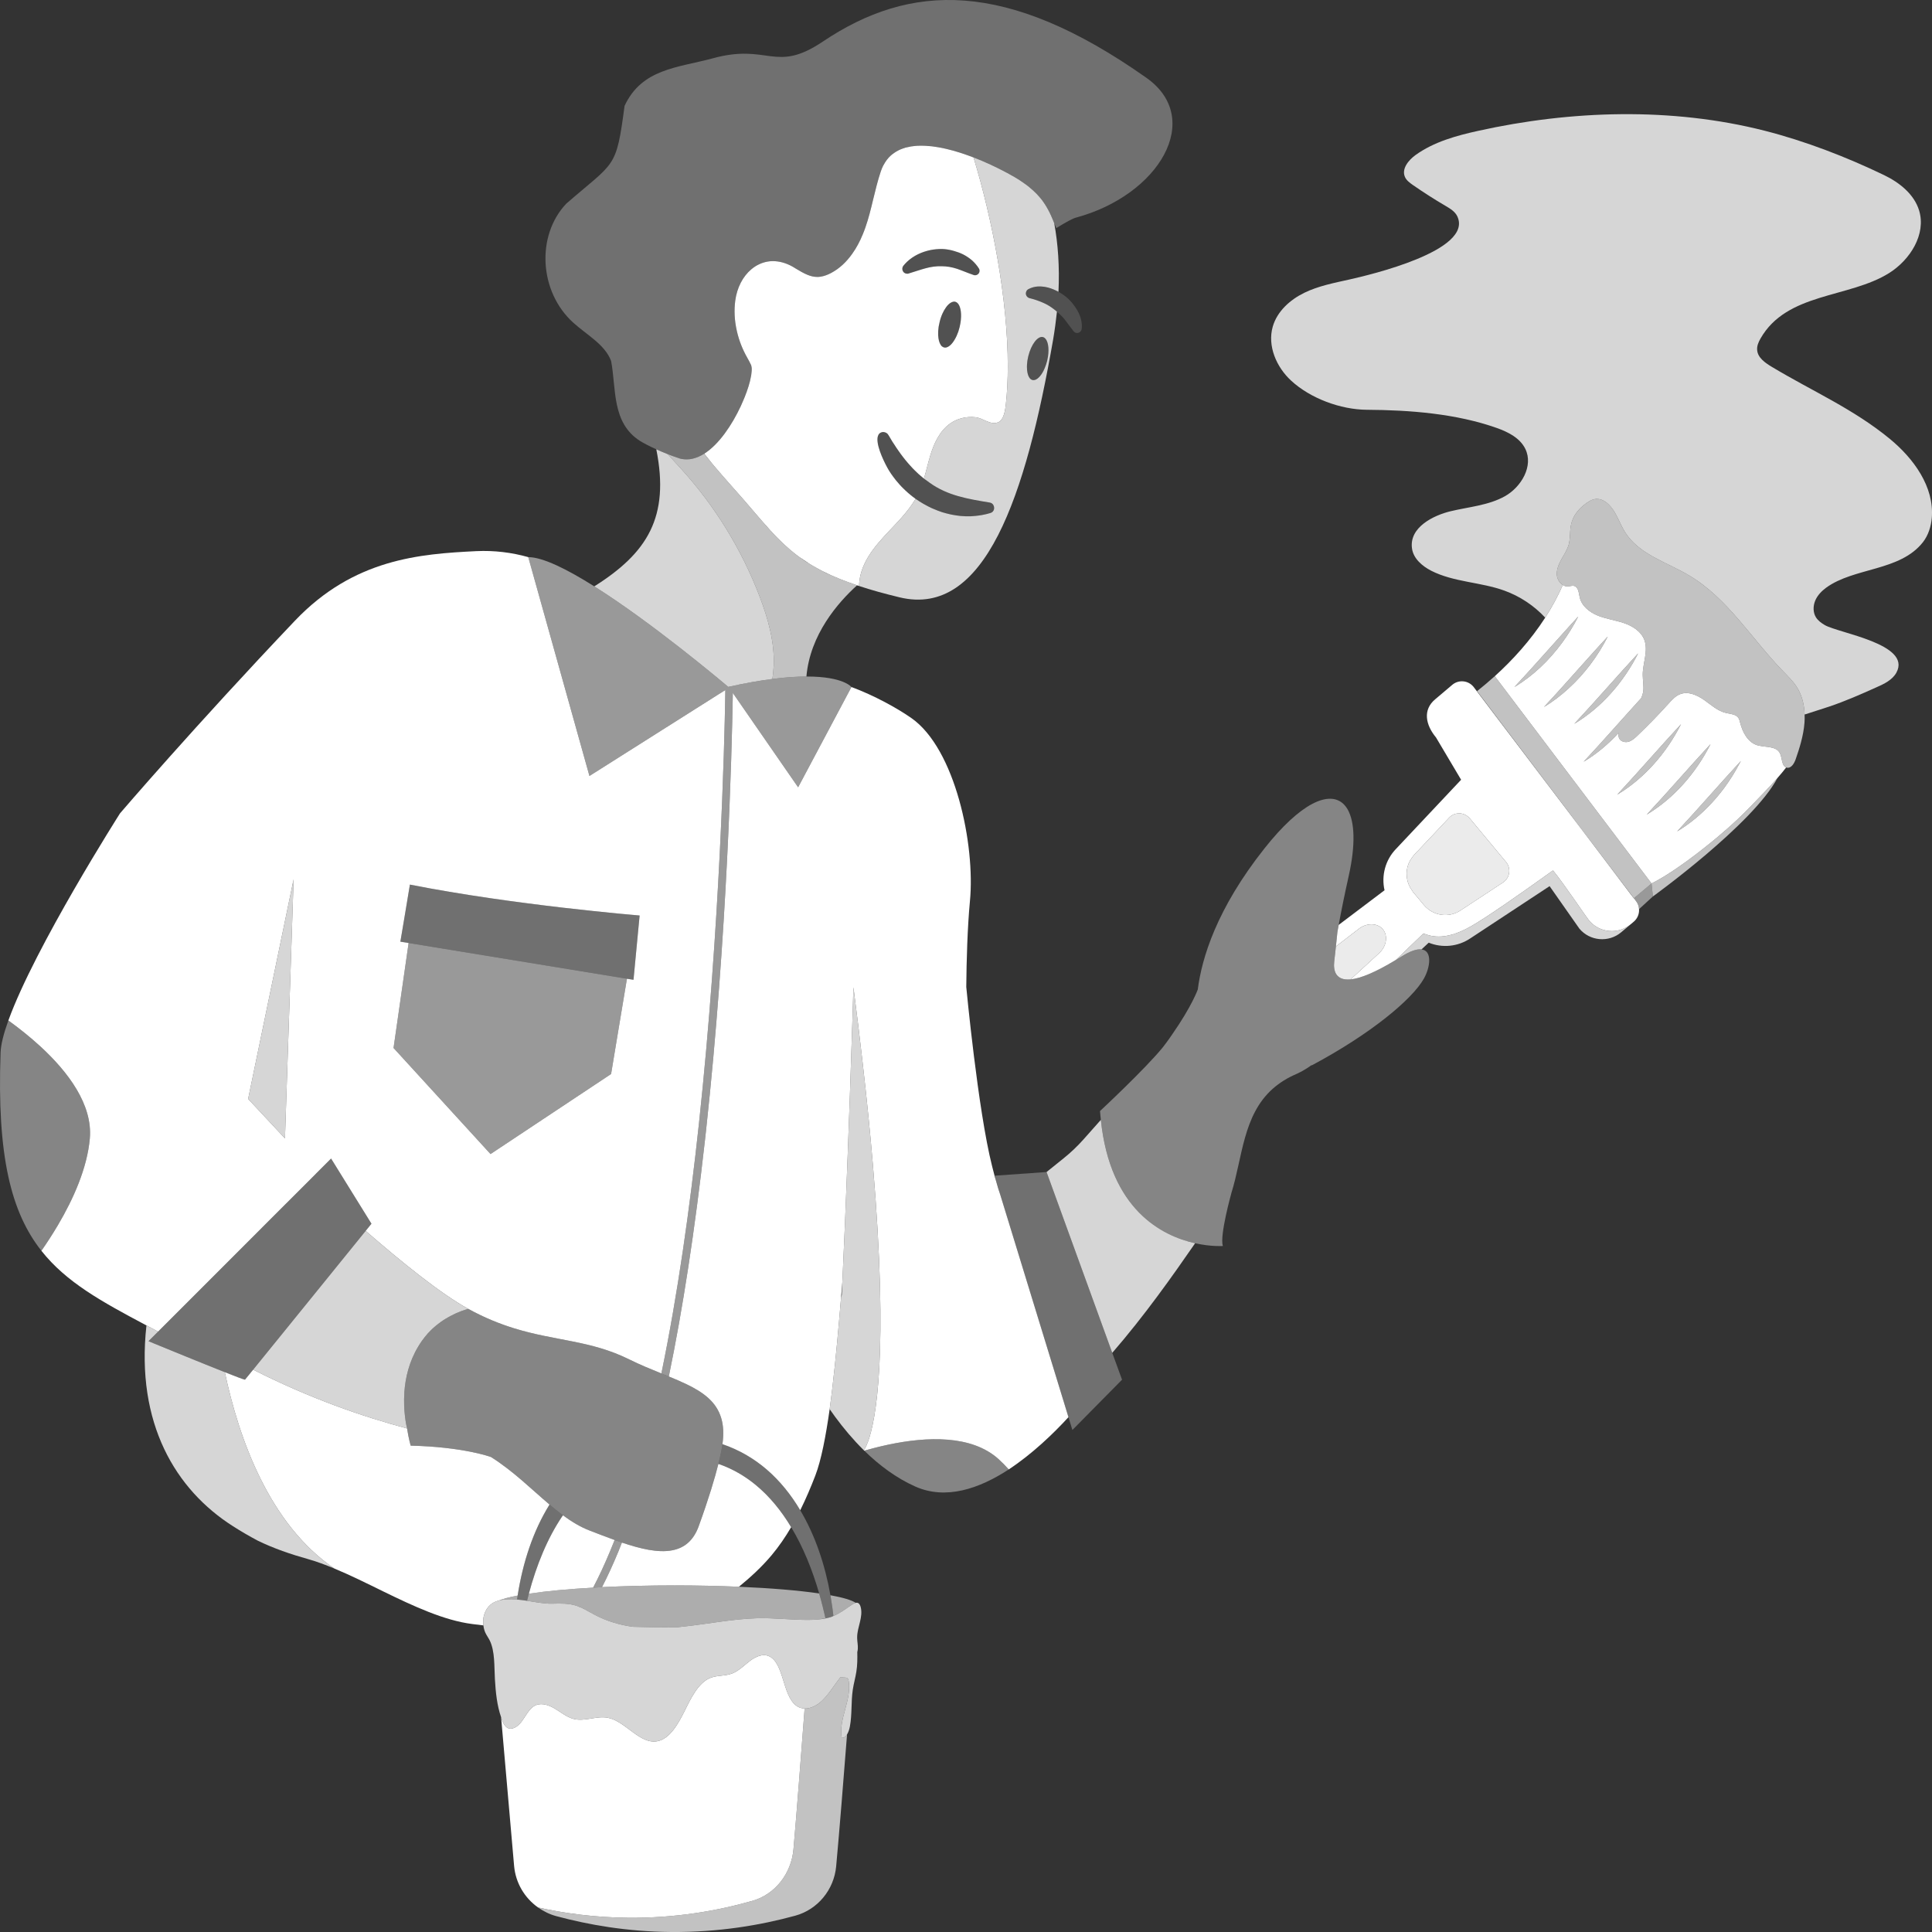 <svg viewBox="0 0 300 300" xmlns="http://www.w3.org/2000/svg"><rect x="0" y="0" width="300" height="300" fill="#333333" stroke="none"/><g fill="#fff"><path d="m 85.33 233.63 c -2.56 4.11 -4.16 9.04 -4.95 14.13 -1.28 .24 -2.29 .51 -2.98 .79 -.45 .12 -.87 .31 -1.23 .62 -.43 .36 -.78 .87 -1 1.59 -.15 .52 -.18 1.08 -.11 1.63 l -1.71 -.21 c -4.38 -.55 -9.15 -2.78 -13.85 -5.07 -.01 0 -.01 -.01 -.02 -.01 -2.56 -1.26 -5.11 -2.52 -7.56 -3.54 -10.12 -6.9 -14.81 -20.15 -17.01 -30.49 1.61 .64 2.82 1.1 3.13 1.17 l 1.27 -1.56 c 8.84 4.48 17.07 7.31 23.9 9.13 .25 1.63 .56 2.67 .56 2.67 8.12 .18 12.42 1.74 12.48 1.77 3.43 2.16 6.26 4.99 9.08 7.38 z"/><path d="m 299.97 80.41 c -.12 1.35 -.54 2.7 -1.37 3.77 -3.56 4.55 -10.67 3.9 -15.04 7.08 -.72 .53 -1.36 1.2 -1.7 2.02 -.34 .83 -.35 1.82 .12 2.58 .33 .52 .84 .89 1.37 1.2 2.16 1.26 13.52 2.94 11.13 7.37 -.63 1.16 -1.92 1.77 -3.12 2.3 -2.41 1.08 -4.83 2.15 -7.33 2.99 -1.27 .43 -2.55 .81 -3.81 1.23 -.05 -1.53 -.42 -3.05 -1.25 -4.33 -.59 -.9 -1.37 -1.65 -2.12 -2.42 -4.85 -5 -8.59 -11.3 -14.57 -14.85 -3.48 -2.06 -7.76 -3.26 -9.92 -6.68 -.7 -1.11 -1.12 -2.37 -1.84 -3.45 -.91 -1.35 -2.23 -2.29 -3.71 -1.4 -1.45 .88 -2.6 2.12 -2.9 3.86 -.16 .95 -.07 1.94 -.32 2.88 -.24 .84 -.74 1.58 -1.16 2.34 -.42 .77 -.78 1.63 -.67 2.5 .08 .58 .43 1.14 .91 1.44 -.79 1.8 -1.72 3.49 -2.73 5.07 -1.74 -1.88 -3.96 -3.34 -6.34 -4.2 -3.7 -1.34 -7.86 -1.3 -11.37 -3.09 -1.39 -.72 -2.74 -1.87 -2.97 -3.42 -.5 -3.35 3.41 -5.2 6.01 -5.82 2.84 -.68 5.87 -.9 8.42 -2.33 2.55 -1.44 4.45 -4.69 3.17 -7.33 -.82 -1.7 -2.66 -2.63 -4.43 -3.26 -6.32 -2.24 -13.53 -2.79 -20.19 -2.83 -4.07 -.03 -8.76 -1.76 -11.76 -4.53 -2.28 -2.1 -3.7 -5.39 -2.85 -8.37 .68 -2.38 2.68 -4.18 4.89 -5.26 s 4.66 -1.54 7.06 -2.08 c 3.07 -.69 19.18 -4.46 16.72 -9.78 -.35 -.76 -1.12 -1.22 -1.85 -1.65 -1.73 -1.01 -3.42 -2.1 -5.07 -3.24 -.48 -.34 -.97 -.7 -1.21 -1.22 -.58 -1.26 .53 -2.63 1.64 -3.43 2.84 -2.04 6.3 -3 9.71 -3.75 14.47 -3.21 30.09 -3.69 44.5 -.02 6.28 1.6 12.69 4.07 18.54 6.89 2.38 1.15 4.66 2.95 5.44 5.49 1.12 3.7 -1.39 7.66 -4.64 9.71 -6.26 3.93 -15.89 2.99 -19.99 10.18 -.31 .54 -.57 1.14 -.52 1.76 .08 1.23 1.27 2.03 2.32 2.66 6.3 3.78 12.56 6.47 18.25 11.13 3.73 3.06 6.95 7.47 6.55 12.29 z" opacity=".8"/><path d="m 276.85 118.61 c -.16 -.4 -.21 -.94 -.36 -1.39 -.04 -.11 -.08 -.2 -.13 -.3 -.58 -1.07 -2.11 -.86 -3.31 -1.16 -.08 -.02 -.16 -.04 -.24 -.06 -1.43 -.48 -2.23 -2.01 -2.6 -3.47 -.07 -.27 -.13 -.55 -.29 -.78 -.41 -.56 -1.22 -.58 -1.89 -.74 -1.29 -.29 -2.32 -1.24 -3.4 -2.01 -1.09 -.76 -2.47 -1.39 -3.71 -.92 -.74 .27 -1.29 .89 -1.82 1.47 -1.55 1.72 -3.17 3.38 -4.84 4.98 -.4 .38 -.83 .78 -1.36 .94 s -1.2 0 -1.46 -.49 c -.13 -.24 -.14 -.53 -.11 -.81 0 -.02 .01 -.04 .01 -.07 -1.6 1.74 -3.42 3.28 -5.43 4.48 3.05 -3.27 5.92 -6.57 8.93 -9.87 .13 -.29 .24 -.6 .3 -.92 .16 -.89 -.06 -1.81 -.06 -2.72 .01 -1.84 .9 -3.73 .24 -5.44 -.52 -1.31 -1.83 -2.13 -3.16 -2.58 -1.32 -.45 -2.73 -.63 -4.03 -1.15 s -2.55 -1.5 -2.84 -2.88 c -.15 -.66 -.19 -1.54 -.84 -1.73 -.32 -.09 -.65 .05 -.98 .07 -.29 .02 -.56 -.07 -.8 -.22 -.79 1.8 -1.72 3.49 -2.73 5.07 -2.3 3.56 -5.07 6.59 -7.83 9.09 l 8.27 10.94 8.91 11.78 6.67 8.82 .49 .64 c 3.71 -1.78 11.01 -7.43 15.06 -11.62 1.84 -1.9 3.3 -3.39 4.49 -4.75 l .01 -.01 c .49 -.56 .94 -1.1 1.35 -1.63 -.26 -.09 -.4 -.3 -.51 -.56 z m -34.73 -19.62 c .97 -1.09 1.95 -2.17 2.95 -3.26 -.72 1.43 -1.58 2.81 -2.54 4.12 -2.01 2.72 -4.49 5.11 -7.37 6.83 2.38 -2.55 4.65 -5.12 6.96 -7.69 z m -2.37 10.79 c 1.31 -1.4 2.58 -2.81 3.84 -4.22 2.01 -2.24 3.99 -4.48 6.06 -6.72 -1.52 3.02 -3.62 5.83 -6.16 8.13 -1.16 1.06 -2.4 2.01 -3.74 2.81 z m 14.62 -8.33 c -2.22 4.4 -5.65 8.4 -9.91 10.94 3.39 -3.63 6.53 -7.29 9.91 -10.94 z m -3.25 21.94 c 3.38 -3.63 6.53 -7.29 9.91 -10.94 -2.23 4.4 -5.65 8.4 -9.91 10.94 z m 4.58 3.1 c 3.39 -3.63 6.53 -7.29 9.91 -10.94 -2.22 4.4 -5.65 8.4 -9.91 10.94 z m 14.39 -7.9 c -.68 1.3 -1.47 2.55 -2.35 3.75 -.62 .83 -1.27 1.62 -1.98 2.38 -1.58 1.7 -3.36 3.2 -5.34 4.38 1.71 -1.83 3.35 -3.67 5 -5.51 1.62 -1.81 3.23 -3.62 4.91 -5.43 -.08 .14 -.16 .28 -.24 .43 z"/><path d="m 276 120.81 c -3.84 7.22 -19.34 18.39 -19.34 18.39 l -.21 -2.02 c 3.71 -1.78 11.01 -7.43 15.06 -11.62 1.84 -1.9 3.3 -3.39 4.49 -4.75 z" opacity=".7"/><path d="m 256.66 139.2 l -2.15 1.97 c -.03 -.48 -.2 -.94 -.53 -1.33 l -.27 -.36 1.73 -1.45 1.01 -.85 z" opacity=".5"/><path d="m 253.24 143.5 l -1.51 1.27 c -1.94 1.63 -4.87 1.37 -6.49 -.58 l -4.62 -6.59 -12.28 8.09 c -1.98 1.34 -4.41 1.53 -6.49 .69 l -1.12 1.04 c -.69 -.08 -1.7 .22 -3.13 1.12 -.3 .19 -.57 .35 -.85 .52 2.44 -2.34 4.27 -4.1 4.27 -4.1 .79 .23 2.99 1.4 7.39 -1.12 2.42 -1.38 7.37 -4.83 12.74 -8.68 1.51 1.81 5.22 7.32 5.59 7.76 1.63 1.96 4.55 2.22 6.5 .58 z" opacity=".8"/><path d="m 253.98 139.84 l -.27 -.36 -.01 .01 -.47 -.61 -2.46 -3.26 -5.25 -6.94 -1.77 -2.33 -5.25 -6.92 -9.17 -12.09 -.54 -.71 c -.82 -.99 -2.29 -1.12 -3.27 -.3 l -2.67 2.26 c -1.95 1.63 -1.49 3.97 .13 5.92 l 3.9 6.57 -10.09 10.72 c -1.7 1.75 -2.31 4.19 -1.8 6.44 l -7.12 5.38 c -.07 .38 -.14 .75 -.2 1.11 0 .01 -.1 1.01 -.23 2.23 l 3.41 -2.62 c .63 -.54 1.38 -.81 2.09 -.81 .17 0 .35 .01 .51 .04 .34 .07 .65 .2 .92 .39 .13 .1 .25 .21 .36 .34 s .2 .28 .27 .42 c .5 1.05 .12 2.49 -.99 3.42 l -4.29 3.94 c 1.46 -.14 3.69 -1 7.03 -3.02 2.44 -2.34 4.27 -4.1 4.27 -4.1 .79 .23 2.99 1.4 7.39 -1.12 2.42 -1.38 7.37 -4.83 12.74 -8.68 1.51 1.81 5.22 7.32 5.59 7.76 1.63 1.96 4.55 2.22 6.5 .58 l .45 -.38 c .59 -.5 .87 -1.23 .82 -1.95 -.03 -.48 -.2 -.94 -.53 -1.33 z m -20.23 -3.11 c -.11 .11 -.23 .21 -.36 .3 l -6.55 4.31 c -.23 .16 -.47 .29 -.71 .39 -.5 .22 -1.02 .33 -1.54 .35 s -1.04 -.05 -1.54 -.22 c -.49 -.16 -.96 -.42 -1.37 -.76 -.1 -.08 -.21 -.18 -.31 -.27 -.09 -.1 -.19 -.2 -.28 -.31 l -.83 -1 -.84 -1 c -.07 -.09 -.12 -.19 -.18 -.28 -.38 -.53 -.63 -1.11 -.74 -1.72 -.06 -.32 -.09 -.64 -.08 -.96 .02 -.52 .13 -1.04 .33 -1.53 .13 -.29 .29 -.57 .48 -.83 .13 -.18 .26 -.36 .41 -.52 l 2.69 -2.85 2.69 -2.86 c .11 -.12 .23 -.22 .36 -.31 .38 -.26 .82 -.38 1.26 -.36 .15 0 .29 .02 .44 .06 .43 .1 .83 .34 1.14 .71 l 3.08 3.7 2.56 3.08 c .1 .12 .19 .25 .26 .39 .42 .82 .27 1.83 -.37 2.49 z"/><path d="m 233.75 136.73 c -.11 .11 -.23 .21 -.36 .3 l -6.55 4.31 c -.23 .16 -.47 .29 -.71 .39 -.5 .22 -1.02 .33 -1.54 .35 s -1.04 -.05 -1.54 -.22 c -.49 -.16 -.96 -.42 -1.37 -.76 -.1 -.08 -.21 -.18 -.31 -.27 -.09 -.1 -.19 -.2 -.28 -.31 l -.83 -1 -.84 -1 c -.07 -.09 -.12 -.19 -.18 -.28 -.38 -.53 -.63 -1.11 -.74 -1.72 -.06 -.32 -.09 -.64 -.08 -.96 .02 -.52 .13 -1.04 .33 -1.53 .13 -.29 .29 -.57 .48 -.83 .13 -.18 .26 -.36 .41 -.52 l 2.69 -2.85 2.69 -2.86 c .11 -.12 .23 -.22 .36 -.31 .38 -.26 .82 -.38 1.26 -.36 .15 0 .29 .02 .44 .06 .43 .1 .83 .34 1.14 .71 l 3.08 3.7 2.56 3.08 c .1 .12 .19 .25 .26 .39 .42 .82 .27 1.83 -.37 2.49 z" opacity=".9"/><path d="m 214.01 148.14 l -4.29 3.94 c -2.31 .22 -2.71 -1.33 -2.54 -2.79 .09 -.74 .18 -1.58 .26 -2.33 l 3.41 -2.62 c .63 -.54 1.38 -.81 2.09 -.81 .17 0 .35 .01 .51 .04 .34 .07 .65 .2 .92 .39 .13 .1 .25 .21 .36 .34 s .2 .28 .27 .42 c .5 1.05 .12 2.49 -.99 3.42 z" opacity=".9"/><path d="m 256.45 137.18 l -1.01 .85 -1.73 1.45 -.46 -.61 -2.48 -3.27 -5.25 -6.92 -1.76 -2.33 -5.25 -6.94 -9.15 -12.09 c .89 -.71 1.8 -1.47 2.71 -2.29 l .04 -.03 8.27 10.94 8.91 11.78 6.67 8.82 z" opacity=".7"/><path d="m 245.07 95.73 c -.72 1.43 -1.58 2.81 -2.54 4.12 -2.01 2.72 -4.49 5.11 -7.37 6.83 2.38 -2.55 4.65 -5.12 6.96 -7.69 .97 -1.09 1.95 -2.17 2.95 -3.26 z" opacity=".7"/><path d="m 249.65 98.84 c -1.52 3.02 -3.62 5.83 -6.16 8.13 -1.16 1.06 -2.4 2.01 -3.74 2.81 1.31 -1.4 2.58 -2.81 3.84 -4.22 2.01 -2.24 3.99 -4.48 6.06 -6.72 z" opacity=".7"/><path d="m 254.37 101.45 c -2.22 4.4 -5.65 8.4 -9.91 10.94 3.39 -3.63 6.53 -7.29 9.91 -10.94 z" opacity=".7"/><path d="m 261.03 112.45 c -2.23 4.4 -5.65 8.4 -9.91 10.94 3.38 -3.63 6.53 -7.29 9.91 -10.94 z" opacity=".7"/><path d="m 265.61 115.55 c -2.22 4.4 -5.65 8.4 -9.91 10.94 3.39 -3.63 6.53 -7.29 9.91 -10.94 z" opacity=".7"/><path d="m 270.33 118.16 c -.08 .14 -.16 .28 -.24 .43 -.68 1.3 -1.47 2.55 -2.35 3.75 -.62 .83 -1.27 1.62 -1.98 2.38 -1.58 1.7 -3.36 3.2 -5.34 4.38 1.71 -1.83 3.35 -3.67 5 -5.51 1.62 -1.81 3.23 -3.62 4.91 -5.43 z" opacity=".7"/><path d="m 278.97 106.62 c -.59 -.9 -1.37 -1.65 -2.12 -2.42 -4.85 -5 -8.59 -11.3 -14.57 -14.85 -3.48 -2.06 -7.76 -3.26 -9.92 -6.68 -.7 -1.11 -1.12 -2.37 -1.84 -3.45 -.91 -1.35 -2.23 -2.29 -3.71 -1.4 -1.45 .88 -2.6 2.12 -2.9 3.86 -.16 .95 -.07 1.94 -.32 2.88 -.24 .84 -.74 1.58 -1.16 2.34 -.42 .77 -.78 1.63 -.67 2.5 .08 .58 .43 1.14 .91 1.44 .24 .15 .51 .24 .8 .22 .33 -.02 .66 -.16 .98 -.07 .65 .19 .69 1.07 .84 1.73 .29 1.38 1.54 2.36 2.84 2.88 s 2.71 .7 4.03 1.15 c 1.33 .45 2.64 1.27 3.16 2.58 .66 1.71 -.23 3.6 -.24 5.44 0 .91 .22 1.83 .06 2.72 -.06 .32 -.17 .63 -.3 .92 -3.01 3.3 -5.88 6.6 -8.93 9.87 2.01 -1.2 3.83 -2.74 5.43 -4.48 0 .03 -.01 .05 -.01 .07 -.03 .28 -.02 .57 .11 .81 .26 .49 .93 .65 1.46 .49 s .96 -.56 1.36 -.94 c 1.67 -1.6 3.29 -3.26 4.84 -4.98 .53 -.58 1.08 -1.2 1.82 -1.47 1.24 -.47 2.62 .16 3.71 .92 1.08 .77 2.11 1.72 3.4 2.01 .67 .16 1.48 .18 1.89 .74 .16 .23 .22 .51 .29 .78 .37 1.46 1.17 2.99 2.6 3.47 l .24 .06 c 1.2 .3 2.73 .09 3.31 1.16 .05 .1 .09 .19 .13 .3 .15 .45 .2 .99 .36 1.39 .11 .26 .25 .47 .51 .56 .03 .01 .05 .03 .08 .03 .68 .16 1.16 -.64 1.39 -1.3 .3 -.87 .59 -1.74 .82 -2.62 .27 -1 .47 -2.02 .55 -3.05 .03 -.42 .04 -.85 .02 -1.28 -.05 -1.53 -.42 -3.05 -1.25 -4.33 z" opacity=".7"/><path d="m 165.91 220.06 c -2.39 2.6 -5.65 5.73 -9.27 8.11 -.53 -.59 -1.08 -1.15 -1.65 -1.66 -.5 -.45 -1.05 -.83 -1.62 -1.17 -4.81 -2.82 -11.93 -1.96 -17.54 -.52 -.56 .14 -1.1 .29 -1.63 .44 -.02 -.03 -.04 -.05 -.06 -.07 0 -.01 .28 -.33 .65 -1.35 1.17 -3.21 3.25 -13.41 .75 -43 -.41 -4.85 -.94 -10.22 -1.63 -16.16 -.4 -3.58 -.87 -7.37 -1.39 -11.38 0 0 -.2 6.91 -.55 16.74 -.21 5.92 -.47 12.91 -.77 20.09 -.13 2.96 -.26 5.96 -.4 8.93 -.06 .78 -.13 1.58 -.2 2.41 -.37 4.44 -.81 9.54 -1.38 14.28 -.12 1.04 -.26 2.06 -.39 3.06 -.6 4.23 -1.32 7.96 -2.23 10.32 -.7 1.82 -1.47 3.63 -2.34 5.38 -1.42 -2.4 -3.15 -4.55 -5.2 -6.32 -1.99 -1.71 -4.27 -3.05 -6.88 -3.94 .22 -1.6 .15 -2.93 -.19 -4.04 -.74 -2.52 -2.76 -4.01 -5.41 -5.28 -.85 -.41 -1.78 -.8 -2.73 -1.19 2.17 -10.47 4.04 -22.66 5.6 -36.56 .06 -.54 .12 -1.08 .18 -1.62 3.31 -30.34 4.01 -59.28 4.14 -66.85 .01 -.45 .02 -.82 .02 -1.11 l 1 1.44 9.14 13.21 8.28 -15.57 c 3.51 1.3 7.09 3.27 9.32 4.83 6.81 4.78 9.92 19.66 9.08 28.41 -.39 4.14 -.53 9.18 -.57 13.33 0 0 1.81 19.17 4.01 27.83 .14 .54 .27 1.03 .38 1.48 h -.02 l .21 .67 c .28 1.01 .5 1.72 .67 2.2 l .49 1.59 9.43 30.75 z"/><path d="m 122.85 237.14 c -.9 1.53 -1.9 3 -3.04 4.36 -1.52 1.81 -3.25 3.4 -5.07 4.89 -3.1 -.13 -6.45 -.21 -9.94 -.21 -4.02 0 -7.85 .1 -11.32 .27 .88 -1.71 1.73 -3.56 2.56 -5.58 .18 -.43 .35 -.89 .53 -1.34 2.87 .97 5.62 1.63 7.82 1.2 1.82 -.35 3.27 -1.45 4.1 -3.73 1.6 -4.41 2.53 -7.56 3.06 -9.69 2.19 .76 4.13 1.89 5.84 3.31 2.15 1.78 3.95 4.01 5.46 6.52 z"/><path d="m 95.44 239.13 c -.22 .57 -.45 1.13 -.68 1.68 -.85 2.05 -1.73 3.95 -2.66 5.72 -3.93 .22 -7.34 .54 -9.98 .94 1.17 -4.38 2.87 -8.63 5.27 -12.15 0 -.01 .01 -.02 .02 -.03 1.34 .99 2.72 1.83 4.19 2.39 1.27 .49 2.56 .99 3.84 1.45 z"/><path d="m 167.05 33.8 c -.49 .13 -1.55 .71 -3.03 1.62 -.11 -.26 -.22 -.5 -.32 -.76 -.01 -.01 -.01 -.02 -.01 -.03 -.02 -.05 -.04 -.09 -.06 -.14 -.05 -.12 -.1 -.25 -.15 -.37 -.02 -.05 -.05 -.1 -.07 -.16 -.04 -.1 -.08 -.2 -.13 -.3 -.02 -.05 -.05 -.11 -.07 -.17 -.05 -.1 -.09 -.19 -.14 -.29 -.03 -.06 -.05 -.12 -.08 -.18 -.05 -.1 -.1 -.2 -.16 -.3 -.02 -.06 -.05 -.11 -.08 -.16 -.06 -.12 -.13 -.24 -.2 -.35 -.02 -.04 -.04 -.09 -.07 -.13 -.09 -.15 -.19 -.31 -.3 -.47 -.01 -.02 -.03 -.04 -.04 -.06 -.09 -.14 -.19 -.28 -.29 -.42 -.04 -.05 -.09 -.1 -.12 -.15 -.09 -.11 -.18 -.22 -.27 -.33 -.05 -.06 -.11 -.12 -.16 -.18 -.09 -.1 -.18 -.2 -.27 -.3 l -.2 -.2 c -.09 -.09 -.19 -.19 -.3 -.29 -.07 -.07 -.14 -.13 -.22 -.2 -.11 -.1 -.22 -.2 -.34 -.29 -.08 -.07 -.16 -.14 -.24 -.21 -.13 -.1 -.26 -.2 -.4 -.3 -.08 -.06 -.17 -.13 -.26 -.19 -.15 -.11 -.32 -.22 -.48 -.33 -.08 -.06 -.16 -.11 -.25 -.17 -.25 -.16 -.52 -.33 -.81 -.5 -.16 -.09 -.33 -.19 -.52 -.29 -.05 -.03 -.11 -.06 -.16 -.09 -.14 -.08 -.29 -.16 -.44 -.25 -.06 -.03 -.12 -.06 -.19 -.09 -.17 -.1 -.36 -.2 -.55 -.29 -.04 -.02 -.07 -.04 -.11 -.06 -.48 -.25 -1.01 -.5 -1.56 -.76 -.03 -.02 -.07 -.04 -.11 -.06 -.25 -.11 -.49 -.22 -.75 -.33 -.04 -.02 -.08 -.04 -.12 -.06 -.59 -.26 -1.21 -.52 -1.85 -.76 -.32 -.13 -.64 -.25 -.97 -.36 l -.18 -.06 c -.32 -.12 -.64 -.22 -.97 -.33 -.01 0 -.03 -.01 -.04 -.01 -.35 -.11 -.7 -.21 -1.04 -.31 -.06 -.02 -.11 -.03 -.16 -.04 -.29 -.08 -.58 -.15 -.86 -.22 -.08 -.02 -.15 -.03 -.23 -.05 -.67 -.15 -1.34 -.27 -1.99 -.35 -.08 -.01 -.16 -.01 -.24 -.02 -.25 -.03 -.5 -.05 -.76 -.06 -.07 0 -.15 -.01 -.23 -.01 -.31 -.01 -.62 -.02 -.92 0 h -.09 c -.27 .02 -.53 .04 -.79 .08 -.08 .01 -.16 .02 -.24 .03 -.23 .04 -.45 .09 -.66 .14 -.06 .01 -.13 .03 -.19 .04 -.26 .08 -.52 .17 -.76 .27 -.06 .02 -.11 .05 -.16 .07 -.19 .09 -.38 .19 -.56 .3 -.07 .04 -.14 .08 -.2 .13 -.19 .12 -.37 .26 -.54 .4 -.03 .03 -.07 .06 -.1 .09 -.2 .18 -.38 .38 -.55 .6 -.05 .05 -.09 .12 -.13 .18 -.13 .17 -.24 .36 -.35 .56 -.05 .07 -.09 .15 -.13 .22 -.13 .28 -.26 .56 -.36 .87 -.48 1.43 -.83 2.9 -1.19 4.37 -.35 1.47 -.71 2.94 -1.21 4.36 -.13 .36 -.26 .72 -.41 1.07 -.43 1.05 -.97 2.08 -1.63 3 -.87 1.23 -1.95 2.28 -3.28 2.98 -.51 .27 -1.05 .48 -1.62 .57 -.18 .03 -.37 .05 -.56 .04 -.51 0 -1 -.13 -1.47 -.32 -.63 -.25 -1.23 -.62 -1.82 -.97 -.15 -.09 -.3 -.18 -.44 -.27 -1.1 -.63 -2.17 -.9 -3.17 -.89 -.25 0 -.49 .02 -.73 .06 -.48 .08 -.94 .22 -1.37 .43 -.44 .2 -.84 .47 -1.21 .78 -1.31 1.1 -2.22 2.84 -2.49 4.85 -.05 .38 -.08 .76 -.1 1.14 -.03 .77 .01 1.53 .11 2.29 .06 .46 .15 .91 .25 1.36 .33 1.43 .87 2.81 1.62 4.12 .2 .35 .39 .71 .56 1.07 .05 .1 .07 .22 .09 .36 .01 .03 .01 .06 .02 .09 0 .08 .01 .15 .01 .23 0 .09 -.01 .17 -.01 .26 0 .03 0 .06 -.01 .09 -.01 .17 -.03 .36 -.06 .55 -.01 .04 -.01 .08 -.02 .12 -.04 .22 -.09 .46 -.15 .71 -.01 .05 -.02 .09 -.03 .14 -.07 .26 -.15 .53 -.23 .82 -.1 .29 -.2 .6 -.31 .92 -.02 .04 -.03 .07 -.05 .11 -.12 .33 -.25 .66 -.39 1 s -.29 .69 -.45 1.03 c -.01 .01 -.01 .02 -.01 .02 -1.35 2.88 -3.36 5.9 -5.66 7.35 -.01 .01 -.02 .02 -.04 .02 -.55 .35 -1.12 .6 -1.7 .74 -.06 .01 -.12 .03 -.18 .04 -.1 .02 -.19 .03 -.29 .05 -.09 .01 -.17 .02 -.26 .02 -.08 .01 -.17 .01 -.25 .01 -.11 0 -.22 0 -.33 -.01 -.07 -.01 -.13 -.01 -.19 -.02 -.18 -.02 -.36 -.05 -.54 -.1 -.64 -.21 -1.27 -.44 -1.87 -.67 -.63 -.25 -1.24 -.51 -1.79 -.76 -1.06 -.48 -1.95 -.94 -2.53 -1.3 -4.44 -2.84 -3.67 -8.15 -4.49 -12.42 -.97 -2.58 -3.78 -4.04 -5.88 -5.95 -5.28 -4.77 -5.79 -13.47 -1.1 -18.46 7.61 -6.63 7.76 -5.27 9.07 -15.2 2.68 -5.75 8.17 -5.91 13.57 -7.35 8.82 -2.47 9.75 2.38 17.21 -2.63 13.56 -9.1 28.46 -9.75 50.25 5.62 8.97 6.33 2.03 18.22 -10.96 21.72 z" opacity=".3"/><path d="m 151.17 24.45 c -.32 -.13 -.64 -.25 -.97 -.36 l -.18 -.06 c -.32 -.12 -.64 -.22 -.97 -.33 -.01 0 -.03 -.01 -.04 -.01 -.35 -.11 -.7 -.21 -1.04 -.31 -.06 -.02 -.11 -.03 -.16 -.04 -.29 -.08 -.58 -.15 -.86 -.22 -.08 -.02 -.15 -.03 -.23 -.05 -.67 -.15 -1.34 -.27 -1.99 -.35 -.08 -.01 -.16 -.01 -.24 -.02 -.25 -.03 -.5 -.05 -.76 -.06 -.07 0 -.15 -.01 -.23 -.01 -.31 -.01 -.62 -.02 -.92 0 h -.09 c -.27 .02 -.53 .04 -.79 .08 -.08 .01 -.16 .02 -.24 .03 -.23 .04 -.45 .09 -.66 .14 -.06 .01 -.13 .03 -.19 .04 -.26 .08 -.52 .17 -.76 .27 -.06 .02 -.11 .05 -.16 .07 -.19 .09 -.38 .19 -.56 .3 -.07 .04 -.14 .08 -.2 .13 -.19 .12 -.37 .26 -.54 .4 -.03 .03 -.07 .06 -.1 .09 -.2 .18 -.38 .38 -.55 .6 -.05 .05 -.09 .12 -.13 .18 -.13 .17 -.24 .36 -.35 .56 -.05 .07 -.09 .15 -.13 .22 -.13 .28 -.26 .56 -.36 .87 -.48 1.43 -.83 2.9 -1.19 4.37 -.35 1.47 -.71 2.94 -1.21 4.36 -.13 .36 -.26 .72 -.41 1.07 -.43 1.05 -.97 2.08 -1.63 3 -.87 1.23 -1.95 2.28 -3.28 2.98 -.51 .27 -1.05 .48 -1.62 .57 -.18 .03 -.37 .05 -.56 .04 -.51 0 -1 -.13 -1.47 -.32 -.63 -.25 -1.23 -.62 -1.82 -.97 -.15 -.09 -.3 -.18 -.44 -.27 -1.1 -.63 -2.17 -.9 -3.17 -.89 -.25 0 -.49 .02 -.73 .06 -.48 .08 -.94 .22 -1.37 .43 -.44 .2 -.84 .47 -1.21 .78 -1.31 1.1 -2.22 2.84 -2.49 4.85 -.05 .38 -.08 .76 -.1 1.14 -.03 .77 .01 1.53 .11 2.29 .06 .46 .15 .91 .25 1.36 .33 1.43 .87 2.81 1.62 4.12 .2 .35 .39 .71 .56 1.07 .05 .1 .07 .22 .09 .36 .01 .03 .01 .06 .02 .09 0 .08 .01 .15 .01 .23 0 .09 -.01 .17 -.01 .26 0 .03 0 .06 -.01 .09 -.01 .17 -.03 .36 -.06 .55 -.01 .04 -.01 .08 -.02 .12 -.04 .22 -.09 .46 -.15 .71 -.01 .05 -.02 .09 -.03 .14 -.07 .26 -.15 .53 -.23 .82 -.1 .29 -.2 .6 -.31 .92 -.02 .04 -.03 .07 -.05 .11 -.12 .33 -.24 .66 -.39 1 -.14 .34 -.29 .69 -.45 1.03 -.01 .01 -.01 .02 -.01 .02 -1.35 2.88 -3.36 5.9 -5.66 7.35 .43 .55 .86 1.09 1.3 1.62 .06 .06 .11 .13 .16 .19 1.48 1.76 3.01 3.44 4.53 5.18 .26 .3 .51 .59 .75 .87 .25 .28 .49 .56 .72 .84 .47 .55 .93 1.08 1.37 1.59 l .66 .75 c .21 .25 .43 .49 .65 .73 .43 .48 .86 .93 1.3 1.38 .58 .59 1.18 1.15 1.81 1.69 .16 .14 .32 .27 .48 .4 s .32 .26 .49 .4 h .01 c .16 .12 .33 .25 .5 .38 h .01 c .04 .03 .08 .06 .13 .1 h .01 l 1.51 1.01 c .39 .24 .79 .47 1.22 .7 l .65 .35 c .44 .22 .9 .44 1.38 .67 .24 .11 .49 .22 .75 .32 .5 .22 1.03 .43 1.59 .64 l 1.75 .63 c .11 .03 .2 .07 .31 .1 .03 -.76 .14 -1.51 .38 -2.26 1.06 -3.31 3.82 -5.66 6.16 -8.28 .83 -.94 1.61 -1.92 2.24 -2.99 -.35 -.25 -.68 -.51 -1 -.78 -.09 -.07 -.17 -.15 -.25 -.22 -.23 -.21 -.47 -.42 -.69 -.65 -.09 -.09 -.19 -.18 -.28 -.28 -.21 -.22 -.41 -.45 -.6 -.68 -.08 -.1 -.17 -.19 -.24 -.28 -.26 -.33 -.51 -.67 -.75 -1.01 -.04 -.06 -.09 -.14 -.15 -.23 -.12 -.18 -.27 -.42 -.42 -.7 -.77 -1.4 -1.83 -3.78 -1.47 -4.91 .1 -.34 .34 -.57 .74 -.63 .09 -.01 .19 0 .27 .02 .19 .04 .36 .13 .5 .27 .06 .07 .11 .15 .16 .23 .19 .33 .39 .66 .59 .99 .08 .12 .16 .24 .24 .36 .13 .2 .26 .4 .39 .6 .11 .16 .21 .31 .32 .46 .11 .16 .23 .32 .34 .48 .13 .17 .25 .33 .37 .49 .11 .14 .22 .28 .33 .42 .14 .17 .28 .33 .42 .5 .1 .12 .21 .24 .32 .36 .15 .17 .31 .34 .46 .5 l .32 .32 c .17 .16 .34 .33 .51 .49 .1 .09 .2 .17 .3 .26 .19 .16 .38 .33 .57 .48 .35 -1.17 .61 -2.37 .97 -3.54 .57 -1.92 1.47 -3.86 3.1 -5.02 1.13 -.8 2.57 -1.13 3.94 -.97 1.24 .15 2.32 1.28 3.52 .78 .91 -.38 1.09 -1.96 1.19 -2.79 .2 -1.86 .3 -3.84 .3 -5.9 0 -10.36 -2.39 -22.81 -5.32 -32.43 z m -2.16 26.34 c -.06 .24 -.13 .48 -.2 .7 -.16 .45 -.34 .86 -.55 1.21 -.2 .35 -.43 .65 -.65 .86 -.23 .21 -.46 .35 -.69 .4 -.11 .02 -.22 .02 -.33 -.01 -.08 -.02 -.15 -.05 -.21 -.09 -.01 0 -.03 -.01 -.04 -.03 -.07 -.03 -.13 -.09 -.18 -.15 -.04 -.05 -.08 -.1 -.11 -.16 -.21 -.34 -.34 -.84 -.37 -1.45 -.02 -.41 0 -.86 .07 -1.33 .04 -.24 .09 -.48 .15 -.72 .11 -.49 .27 -.95 .46 -1.36 .14 -.32 .31 -.6 .48 -.85 .09 -.14 .19 -.26 .28 -.37 .22 -.24 .44 -.42 .66 -.51 .18 -.08 .37 -.12 .54 -.08 .54 .13 .86 .87 .91 1.88 .03 .61 -.04 1.32 -.22 2.06 z m 3.06 -8.52 c -.03 .09 -.08 .17 -.14 .24 -.18 .2 -.47 .29 -.74 .2 l -.04 -.02 c -.94 -.32 -1.74 -.68 -2.54 -.95 -.4 -.13 -.81 -.23 -1.21 -.3 -.4 -.06 -.81 -.1 -1.21 -.1 -.81 -.02 -1.64 .09 -2.47 .32 -.83 .22 -1.66 .52 -2.6 .8 l -.04 .02 c -.11 .03 -.23 .03 -.35 .01 s -.23 -.07 -.34 -.15 c -.08 -.07 -.14 -.15 -.19 -.24 -.06 -.11 -.09 -.24 -.09 -.36 0 -.07 .01 -.14 .03 -.21 .03 -.1 .07 -.19 .14 -.27 .17 -.21 .35 -.41 .55 -.6 .99 -.94 2.29 -1.56 3.69 -1.84 .56 -.11 1.14 -.16 1.72 -.16 .52 .01 1.03 .09 1.54 .21 .15 .03 .29 .07 .43 .12 .46 .13 .92 .3 1.34 .51 .51 .26 .97 .57 1.39 .93 .41 .37 .77 .79 1.06 1.25 .11 .17 .14 .39 .07 .59 z"/><path d="m 159.46 45.08 c .07 -.08 .14 -.14 .24 -.19 .24 -.13 .49 -.22 .74 -.29 .77 -.2 1.58 -.14 2.3 .05 .28 .07 .55 .17 .82 .28 .02 .01 .03 .01 .05 .02 .26 .11 .51 .23 .75 .36 .18 -3.89 -.07 -7.44 -.66 -10.65 -.01 -.01 -.01 -.02 -.01 -.03 -.02 -.05 -.04 -.09 -.06 -.14 -.05 -.12 -.1 -.25 -.15 -.37 -.02 -.05 -.05 -.1 -.07 -.16 -.04 -.1 -.08 -.2 -.13 -.3 -.02 -.05 -.05 -.11 -.07 -.17 -.05 -.1 -.09 -.19 -.14 -.29 -.03 -.06 -.05 -.12 -.08 -.18 -.05 -.1 -.1 -.2 -.16 -.3 -.02 -.06 -.05 -.11 -.08 -.16 -.06 -.12 -.13 -.24 -.2 -.35 -.02 -.04 -.04 -.09 -.07 -.13 -.09 -.15 -.19 -.31 -.3 -.47 -.01 -.02 -.03 -.04 -.04 -.06 -.09 -.14 -.19 -.28 -.29 -.42 -.04 -.05 -.09 -.1 -.12 -.15 -.09 -.11 -.18 -.22 -.27 -.33 -.05 -.06 -.11 -.12 -.16 -.18 -.09 -.1 -.18 -.2 -.27 -.3 l -.2 -.2 c -.09 -.09 -.19 -.19 -.3 -.29 -.07 -.07 -.14 -.13 -.22 -.2 -.11 -.1 -.22 -.2 -.34 -.29 -.08 -.07 -.16 -.14 -.24 -.21 -.13 -.1 -.26 -.2 -.4 -.3 -.08 -.06 -.17 -.13 -.26 -.19 -.15 -.11 -.32 -.22 -.48 -.33 -.08 -.06 -.16 -.11 -.25 -.17 -.25 -.16 -.52 -.33 -.81 -.5 -.16 -.09 -.33 -.19 -.52 -.29 -.05 -.03 -.11 -.06 -.16 -.09 -.14 -.08 -.29 -.16 -.44 -.25 -.06 -.03 -.12 -.06 -.19 -.09 -.17 -.1 -.36 -.2 -.55 -.29 -.04 -.02 -.07 -.04 -.11 -.06 -.48 -.25 -1.01 -.5 -1.56 -.76 -.03 -.02 -.07 -.04 -.11 -.06 -.25 -.11 -.49 -.22 -.75 -.33 -.04 -.02 -.08 -.04 -.12 -.06 -.59 -.26 -1.21 -.52 -1.85 -.76 2.93 9.62 5.32 22.07 5.32 32.43 0 2.06 -.1 4.04 -.3 5.9 -.1 .83 -.28 2.41 -1.19 2.79 -1.2 .5 -2.28 -.63 -3.52 -.78 -1.37 -.16 -2.81 .17 -3.94 .97 -1.63 1.16 -2.53 3.1 -3.1 5.02 -.36 1.17 -.62 2.37 -.97 3.54 .3 .23 .6 .45 .91 .66 2.76 1.98 5.91 2.5 9.26 3.05 .55 .06 .8 .59 .71 1.04 -.06 .27 -.25 .5 -.56 .59 -.45 .14 -.9 .24 -1.35 .32 -.13 .03 -.26 .04 -.38 .06 -.36 .05 -.72 .09 -1.07 .11 -.11 .01 -.22 .02 -.33 .02 -.45 .01 -.9 0 -1.36 -.04 -.07 0 -.15 -.02 -.23 -.02 -.39 -.04 -.77 -.1 -1.14 -.17 -.12 -.02 -.24 -.04 -.36 -.07 -.41 -.09 -.82 -.2 -1.22 -.32 -.03 -.01 -.07 -.02 -.1 -.03 -.45 -.15 -.89 -.32 -1.32 -.51 -.09 -.03 -.17 -.07 -.26 -.11 -.36 -.17 -.71 -.34 -1.05 -.54 -.08 -.04 -.16 -.08 -.24 -.13 -.42 -.24 -.82 -.5 -1.21 -.77 -.63 1.07 -1.41 2.05 -2.24 2.99 -2.34 2.62 -5.1 4.97 -6.16 8.28 -.24 .75 -.35 1.5 -.38 2.26 1.83 .61 3.91 1.19 6.32 1.77 13.23 3.17 19.56 -15.59 23.82 -40.04 .25 -1.48 .44 -2.92 .59 -4.32 -.12 -.1 -.23 -.21 -.36 -.3 -.55 -.44 -1.16 -.82 -1.79 -1.09 -.64 -.28 -1.26 -.5 -1.97 -.68 l -.14 -.03 c -.1 -.03 -.19 -.08 -.27 -.14 -.05 -.03 -.09 -.07 -.12 -.11 s -.07 -.09 -.09 -.13 c -.06 -.11 -.09 -.23 -.09 -.35 0 -.08 .02 -.16 .04 -.23 .03 -.1 .07 -.18 .13 -.26 z m .01 11.56 c .02 -.42 .09 -.86 .2 -1.32 .45 -1.85 1.47 -3.18 2.28 -2.98 .1 .03 .19 .08 .27 .14 .51 .41 .71 1.55 .51 2.88 -.03 .22 -.08 .45 -.13 .68 -.1 .39 -.23 .76 -.37 1.1 -.1 .25 -.22 .49 -.34 .7 -.48 .82 -1.07 1.29 -1.57 1.17 -.1 -.03 -.19 -.07 -.28 -.14 -.05 -.04 -.09 -.08 -.13 -.13 s -.07 -.09 -.1 -.15 c -.01 0 -.01 -.01 -.02 -.02 -.21 -.36 -.33 -.93 -.33 -1.59 0 -.11 0 -.22 .01 -.34 z" opacity=".8"/><path d="m 152.07 42.27 c -.03 .09 -.08 .17 -.14 .24 -.18 .2 -.47 .29 -.74 .2 l -.04 -.02 c -.94 -.32 -1.74 -.68 -2.54 -.95 -.4 -.13 -.81 -.23 -1.21 -.3 -.4 -.06 -.81 -.1 -1.21 -.1 -.81 -.02 -1.64 .09 -2.47 .32 -.83 .22 -1.66 .52 -2.6 .8 l -.04 .02 c -.11 .03 -.23 .03 -.35 .01 s -.23 -.07 -.34 -.15 c -.08 -.07 -.14 -.15 -.19 -.24 -.06 -.11 -.09 -.24 -.09 -.36 0 -.07 .01 -.14 .03 -.21 .03 -.1 .07 -.19 .14 -.27 .17 -.21 .35 -.41 .55 -.6 .99 -.94 2.29 -1.56 3.69 -1.84 .56 -.11 1.14 -.16 1.72 -.16 .52 .01 1.03 .09 1.54 .21 .15 .03 .29 .07 .43 .12 .46 .13 .92 .3 1.34 .51 .51 .26 .97 .57 1.39 .93 .41 .37 .77 .79 1.06 1.25 .11 .17 .14 .39 .07 .59 z" opacity=".15"/><path d="m 167.96 51.1 c -.03 .17 -.12 .34 -.27 .46 -.31 .24 -.75 .18 -.98 -.13 l -.04 -.04 -1.37 -1.81 c -.35 -.44 -.76 -.82 -1.18 -1.18 -.12 -.1 -.23 -.21 -.36 -.3 -.55 -.44 -1.16 -.82 -1.79 -1.09 -.64 -.28 -1.26 -.5 -1.97 -.68 l -.14 -.03 c -.1 -.03 -.19 -.08 -.27 -.14 -.05 -.03 -.09 -.07 -.12 -.11 s -.07 -.09 -.09 -.13 c -.06 -.11 -.09 -.23 -.09 -.35 0 -.08 .02 -.16 .04 -.23 .03 -.1 .07 -.18 .13 -.26 .07 -.08 .14 -.14 .24 -.19 .24 -.13 .49 -.22 .74 -.29 .77 -.2 1.58 -.14 2.3 .05 .28 .07 .55 .17 .82 .28 .02 .01 .03 .01 .05 .02 .26 .11 .51 .23 .75 .36 .36 .2 .71 .42 1.04 .68 .78 .61 1.42 1.39 1.91 2.25 s .78 1.86 .65 2.86 z" opacity=".15"/><path d="m 162.73 55.36 c -.03 .22 -.08 .45 -.13 .68 -.1 .39 -.23 .76 -.37 1.1 -.1 .25 -.22 .49 -.34 .7 -.48 .82 -1.07 1.29 -1.57 1.17 -.1 -.03 -.19 -.07 -.28 -.14 -.05 -.04 -.09 -.08 -.13 -.13 s -.07 -.09 -.1 -.15 c -.01 0 -.01 -.01 -.02 -.02 -.21 -.36 -.33 -.93 -.33 -1.59 0 -.11 0 -.22 .01 -.34 .02 -.42 .09 -.86 .2 -1.32 .45 -1.85 1.47 -3.18 2.28 -2.98 .1 .03 .19 .08 .27 .14 .51 .41 .71 1.55 .51 2.88 z" opacity=".15"/><path d="m 149.23 48.73 c .03 .61 -.04 1.32 -.22 2.06 -.06 .24 -.13 .48 -.2 .7 -.16 .45 -.34 .86 -.55 1.21 -.2 .35 -.43 .65 -.65 .86 -.23 .21 -.46 .35 -.69 .4 -.11 .02 -.22 .02 -.33 -.01 -.08 -.02 -.15 -.05 -.21 -.09 -.01 0 -.03 -.01 -.04 -.03 -.07 -.03 -.13 -.09 -.18 -.15 -.04 -.05 -.08 -.1 -.11 -.16 -.21 -.34 -.34 -.84 -.37 -1.45 -.02 -.41 0 -.86 .07 -1.33 .04 -.24 .09 -.48 .15 -.72 .11 -.49 .27 -.95 .46 -1.36 .14 -.32 .31 -.6 .48 -.85 .09 -.14 .19 -.26 .28 -.37 .22 -.24 .44 -.42 .66 -.51 .18 -.08 .37 -.12 .54 -.08 .54 .13 .86 .87 .91 1.88 z" opacity=".15"/><path d="m 154.35 79.07 c -.06 .27 -.25 .5 -.56 .59 -.45 .14 -.9 .24 -1.35 .32 -.13 .03 -.26 .04 -.38 .06 -.36 .05 -.72 .09 -1.07 .11 -.11 .01 -.22 .02 -.33 .02 -.45 .01 -.9 0 -1.36 -.04 -.07 0 -.15 -.02 -.23 -.02 -.39 -.04 -.77 -.1 -1.14 -.17 -.12 -.02 -.24 -.04 -.36 -.07 -.41 -.09 -.82 -.2 -1.22 -.32 -.03 -.01 -.07 -.02 -.1 -.03 -.45 -.15 -.89 -.32 -1.32 -.51 -.09 -.03 -.17 -.07 -.26 -.11 -.36 -.17 -.71 -.34 -1.05 -.54 -.08 -.04 -.16 -.08 -.24 -.13 -.42 -.24 -.82 -.5 -1.21 -.77 -.35 -.25 -.68 -.51 -1 -.78 -.09 -.07 -.17 -.15 -.25 -.22 -.23 -.21 -.47 -.42 -.69 -.65 -.09 -.09 -.19 -.18 -.28 -.28 -.21 -.22 -.41 -.45 -.6 -.68 -.08 -.1 -.17 -.19 -.24 -.28 -.26 -.33 -.51 -.67 -.75 -1.01 -.04 -.06 -.09 -.14 -.15 -.23 -.12 -.18 -.27 -.42 -.42 -.7 -.77 -1.4 -1.83 -3.78 -1.47 -4.91 .1 -.34 .34 -.57 .74 -.63 .09 -.01 .19 0 .27 .02 .19 .04 .36 .13 .5 .27 .06 .07 .11 .15 .16 .23 .19 .33 .39 .66 .59 .99 .08 .12 .16 .24 .24 .36 .13 .2 .26 .4 .39 .6 .11 .16 .21 .31 .32 .46 .11 .16 .23 .32 .34 .48 .13 .17 .25 .33 .37 .49 .11 .14 .22 .28 .33 .42 .14 .17 .28 .33 .42 .5 .1 .12 .21 .24 .32 .36 .15 .17 .31 .34 .46 .5 l .32 .32 c .17 .16 .34 .33 .51 .49 .1 .09 .2 .17 .3 .26 .19 .16 .38 .33 .57 .48 .3 .23 .6 .45 .91 .66 2.76 1.98 5.91 2.5 9.26 3.05 .55 .06 .8 .59 .71 1.04 z" opacity=".15"/><path d="m 120.14 103.38 c -.03 .69 -.11 1.37 -.2 2.05 -1.96 .25 -4.24 .64 -6.86 1.23 -1.26 -1.07 -11.89 -10 -20.8 -15.61 8.25 -5.2 11.73 -10.76 9.63 -21.28 .55 .25 1.16 .51 1.79 .76 .68 .78 1.39 1.53 2.09 2.3 5.24 5.76 9.39 12.52 12.17 19.81 1.31 3.44 2.33 7.07 2.18 10.74 z" opacity=".8"/><path d="m 133.08 90.89 c -2.96 2.67 -7.3 7.65 -7.86 14.16 -1.46 0 -3.2 .11 -5.28 .38 .09 -.68 .17 -1.36 .2 -2.05 .15 -3.67 -.87 -7.3 -2.18 -10.74 -2.78 -7.29 -6.93 -14.05 -12.17 -19.81 -.7 -.77 -1.41 -1.52 -2.09 -2.3 .6 .23 1.23 .46 1.87 .67 .18 .05 .36 .08 .54 .1 .06 .01 .12 .01 .19 .02 .11 .01 .22 .01 .33 .01 .08 0 .17 0 .25 -.01 .09 0 .17 -.01 .26 -.02 .1 -.02 .19 -.03 .29 -.05 .06 -.01 .12 -.03 .18 -.04 .58 -.14 1.15 -.39 1.7 -.74 l .11 .08 c .4 .51 .82 1.02 1.23 1.52 .06 .06 .11 .13 .16 .19 1.48 1.76 3.01 3.44 4.53 5.18 .26 .3 .51 .59 .75 .87 .25 .28 .49 .56 .72 .84 .47 .55 .93 1.08 1.37 1.59 l .66 .75 c .07 .08 .14 .17 .21 .25 .15 .16 .29 .32 .44 .48 .43 .48 .86 .93 1.3 1.38 .58 .59 1.18 1.15 1.81 1.69 .16 .14 .32 .27 .48 .4 s .32 .26 .49 .4 h .01 c .16 .12 .33 .25 .5 .38 h .01 c .04 .03 .08 .06 .13 .1 h .01 c .47 .35 .98 .68 1.51 1.01 .39 .24 .79 .47 1.22 .7 l .65 .35 c .44 .23 .9 .45 1.38 .67 .24 .11 .49 .22 .75 .32 .5 .22 1.03 .43 1.59 .64 z" opacity=".7"/><path d="m 185.58 193.05 c -3.53 5.11 -7.91 11.31 -12.87 17.02 l -10.2 -28.08 c .9 -.72 1.81 -1.45 2.65 -2.13 1.12 -.9 2.16 -1.89 3.11 -2.96 l 2.67 -3.01 c 1.44 13.98 9.51 18.02 14.64 19.16 z" opacity=".8"/><path d="m 221.1 151.96 c -1.81 3.21 -8.23 8.58 -17.43 13.48 v -.06 c -.48 .36 -.99 .67 -1.5 .96 -.08 .04 -.16 .09 -.25 .13 -.17 .09 -.35 .18 -.53 .26 -.01 .01 -.02 .01 -.04 .02 -1.47 .62 -2.66 1.39 -3.66 2.26 l -.06 .05 c -4.64 4.13 -4.69 10.7 -6.43 16.22 -.01 .03 -.02 .06 -.02 .09 0 0 -1.81 6.48 -1.3 8.11 0 0 -1.8 .13 -4.3 -.43 -5.13 -1.14 -13.2 -5.18 -14.64 -19.16 -.05 -.45 -.1 -.9 -.13 -1.37 0 0 7.06 -6.57 9.78 -9.93 .11 -.15 .23 -.3 .34 -.45 .05 -.07 .11 -.14 .16 -.21 .34 -.46 .66 -.91 .95 -1.34 3.06 -4.4 3.95 -6.94 3.95 -6.94 .62 -4.88 2.93 -12.54 10.35 -21.9 5.63 -7.12 10.05 -9.02 12.27 -6.91 .25 .24 .47 .53 .66 .86 1.09 1.93 1.24 5.44 .17 10.26 -.67 3.01 -1.18 5.53 -1.57 7.66 -.07 .38 -.14 .75 -.2 1.11 0 .01 -.1 1.01 -.23 2.23 -.08 .75 -.17 1.59 -.26 2.33 -.17 1.46 .23 3.01 2.54 2.79 1.46 -.14 3.69 -1 7.03 -3.02 .28 -.17 .55 -.33 .85 -.52 1.43 -.9 2.44 -1.2 3.13 -1.12 1.68 .2 1.39 2.72 .37 4.54 z" opacity=".4"/><path d="m 72.69 203.23 c -.33 .1 -.66 .21 -.98 .33 -.1 .04 -.2 .08 -.3 .12 -.21 .08 -.41 .17 -.61 .25 -.11 .05 -.22 .11 -.33 .16 -.18 .09 -.35 .17 -.52 .26 -.11 .06 -.22 .12 -.33 .18 -.16 .09 -.31 .18 -.46 .27 -.11 .06 -.21 .13 -.32 .2 -.14 .1 -.28 .19 -.41 .28 -.11 .08 -.21 .15 -.3 .23 -.13 .09 -.26 .19 -.38 .29 -.1 .08 -.19 .16 -.28 .24 -.12 .1 -.23 .2 -.34 .3 -.09 .09 -.18 .18 -.26 .26 -.11 .11 -.21 .21 -.31 .32 -.04 .03 -.07 .07 -.11 .11 -.02 .03 -.05 .06 -.07 .09 -.26 .29 -.5 .58 -.72 .89 -.14 .18 -.27 .37 -.39 .56 -.01 0 -.01 .01 -.02 .02 -.1 .15 -.19 .3 -.28 .45 -1.45 2.38 -2.03 4.93 -2.18 7.13 -.2 2.94 .32 5.25 .42 5.64 -6.83 -1.82 -15.06 -4.65 -23.9 -9.13 l 10.6 -13.07 6.87 -8.48 c 5.59 4.86 11.66 9.76 15.91 12.1 z" opacity=".8"/><path d="m 45.59 136.54 l -.55 16.61 -.2 5.97 -.59 17.65 -2.9 -3.11 -2.82 -3.02 3.93 -18.98 z" opacity=".8"/><path d="m 134.79 223.84 c -.37 1.02 -.65 1.34 -.65 1.35 -.01 0 -.01 -.01 -.02 -.01 -1.66 -1.64 -3.15 -3.42 -4.45 -5.19 -.29 -.4 -.57 -.79 -.84 -1.18 .13 -1 .27 -2.02 .39 -3.06 .57 -4.74 1.01 -9.84 1.38 -14.28 .04 -.13 .07 -.25 .11 -.38 .03 -.67 .06 -1.35 .09 -2.03 .14 -2.97 .27 -5.97 .4 -8.93 .3 -7.18 .56 -14.17 .77 -20.09 .35 -9.83 .55 -16.74 .55 -16.74 .52 4.01 .99 7.8 1.39 11.38 .69 5.94 1.22 11.31 1.63 16.16 2.5 29.59 .42 39.79 -.75 43 z" opacity=".8"/><path d="m 174.23 214.24 l -7.71 7.81 -.61 -1.99 -.7 -2.29 -9.43 -30.75 -.49 -1.59 -.67 -2.2 c -.06 -.21 -.12 -.44 -.19 -.67 l 8.08 -.57 10.2 28.08 z" opacity=".3"/><path d="m 51.92 243.56 c -1.39 -.58 -2.76 -1.09 -4.07 -1.46 -2.68 -.75 -5.33 -1.65 -7.83 -2.87 -1.32 -.7 -2.61 -1.45 -3.84 -2.24 -8.89 -5.65 -15.12 -15.94 -13.44 -31.18 .4 .21 .8 .42 1.21 .64 .2 .11 .4 .21 .6 .32 l -.64 .64 -.85 .85 s .29 .12 .79 .33 c 2.03 .83 7.51 3.08 11.06 4.48 2.2 10.34 6.89 23.59 17.01 30.49 z" opacity=".8"/><path d="m 111.48 107.87 l -19.95 12.62 -9.5 -33.98 c -2.59 -.73 -5.3 -1.06 -8.06 -.93 -8.79 .43 -19.02 1.19 -28.17 10.8 -15.54 16.34 -27.16 29.91 -27.16 29.91 s -13.22 20.76 -17.34 32.17 c 1.57 1.13 3.33 2.52 5.04 4.09 4.22 3.9 8.06 8.96 7.61 14.22 -.4 4.58 -2.54 9.38 -4.95 13.46 -.85 1.43 -1.72 2.78 -2.57 3.99 3.85 4.88 9.34 7.89 16.31 11.59 .4 .21 .8 .42 1.21 .64 .2 .11 .4 .21 .6 .32 l 7.68 -7.68 11.12 -11.13 4.71 -4.7 1.16 -1.17 2.19 -2.19 6.27 10.12 -.9 1.11 c 5.59 4.86 11.66 9.76 15.91 12.1 2.59 1.42 4.96 2.36 7.21 3.05 6.45 1.98 11.82 1.84 17.81 4.81 1.7 .84 3.39 1.53 4.99 2.18 2.53 -12.24 4.42 -25.69 5.83 -38.79 3.29 -30.6 3.97 -59.29 4.08 -66.15 .01 -.53 .02 -.92 .02 -1.18 z m -66.44 45.28 l -.2 5.97 -.59 17.65 -2.9 -3.11 -2.82 -3.02 3.93 -18.98 3.13 -15.12 z m 53.33 -1.01 l -1.02 -.16 -1.66 9.96 -.8 4.83 -18.72 12.43 -15.06 -16.47 2.34 -16.3 -1.28 -.21 .7 -4.16 .78 -4.7 c 16.15 3.2 35.67 4.8 35.67 4.8 z"/><path d="m 99.32 142.16 l -.95 9.98 -1.02 -.16 -27.5 -4.5 -6.4 -1.05 -1.28 -.21 .7 -4.16 .78 -4.7 c 16.15 3.2 35.67 4.8 35.67 4.8 z" opacity=".3"/><path d="m 97.35 151.98 l -1.66 9.96 -.8 4.83 -18.72 12.43 -15.06 -16.47 2.34 -16.3 6.4 1.05 z" opacity=".5"/><path d="m 57.68 190.02 l -.9 1.11 -6.87 8.48 -10.6 13.07 -1.27 1.56 c -.31 -.07 -1.52 -.53 -3.13 -1.17 -3.55 -1.4 -9.03 -3.65 -11.06 -4.48 -.5 -.21 -.79 -.33 -.79 -.33 l .85 -.85 .64 -.64 7.68 -7.68 11.12 -11.13 4.71 -4.7 1.16 -1.17 2.19 -2.19 z" opacity=".3"/><path d="m 96.57 239.53 c -.18 .45 -.35 .91 -.53 1.34 -.83 2.02 -1.68 3.87 -2.56 5.58 -.47 .02 -.93 .05 -1.38 .08 .93 -1.77 1.81 -3.67 2.66 -5.72 .23 -.55 .46 -1.11 .68 -1.68 .38 .14 .76 .27 1.13 .4 z" opacity=".5"/><path d="m 125.32 105.05 h -.1 c -1.46 0 -3.2 .11 -5.28 .38 -1.96 .25 -4.24 .64 -6.86 1.23 -1.26 -1.07 -11.89 -10 -20.8 -15.61 -4.19 -2.64 -7.99 -4.54 -10.25 -4.54 l 9.5 33.98 19.95 -12.62 1.15 -.72 c 0 .26 -.01 .65 -.02 1.18 -.11 6.86 -.79 35.55 -4.08 66.15 -1.41 13.1 -3.3 26.55 -5.83 38.79 .39 .16 .77 .31 1.15 .47 2.17 -10.47 4.04 -22.66 5.6 -36.56 .06 -.54 .12 -1.08 .18 -1.62 3.31 -30.34 4.01 -59.28 4.14 -66.85 .01 -.45 .02 -.82 .02 -1.11 l 1 1.44 9.14 13.21 8.28 -15.57 s -1.23 -1.63 -6.89 -1.63 z" opacity=".5"/><path d="m 131.53 269.32 c -.57 7.17 -1.15 14.62 -1.69 20.47 -.33 3.63 -2.85 6.72 -6.36 7.68 -5.37 1.47 -11.89 2.59 -19.31 2.53 -6.78 -.06 -12.79 -1.11 -17.82 -2.47 -1.03 -.28 -1.96 -.75 -2.8 -1.34 4.15 .92 8.83 1.55 13.96 1.6 7.43 .07 13.96 -1.1 19.33 -2.63 3.51 -1 6.03 -4.22 6.37 -8 .55 -6.24 1.14 -14.23 1.73 -21.86 .95 .03 1.96 -.49 2.75 -1.25 1.06 -1.04 1.88 -2.43 2.83 -3.64 .22 .06 .44 .08 .67 .08 .15 .01 .32 .01 .44 .14 .1 .11 .13 .29 .16 .46 .45 2.94 -1.6 5.84 -1.09 8.76 .34 .04 .61 -.19 .83 -.53 z" opacity=".7"/><path d="m 124.94 265.3 c -.59 7.63 -1.18 15.62 -1.73 21.86 -.34 3.78 -2.86 7 -6.37 8 -5.37 1.53 -11.9 2.7 -19.33 2.63 -5.13 -.05 -9.81 -.68 -13.96 -1.6 -2.08 -1.47 -3.48 -3.79 -3.72 -6.44 l -2.02 -23.1 c .04 .13 .07 .27 .12 .4 .17 .44 .38 .87 .69 1.13 .74 .61 1.73 0 2.35 -.82 .62 -.81 1.1 -1.86 1.88 -2.39 .97 -.65 2.16 -.31 3.16 .26 s 1.94 1.38 3.01 1.67 c 1.77 .48 3.61 -.52 5.4 -.16 2.73 .55 4.94 4.17 7.67 3.63 1.86 -.36 3.16 -2.56 4.19 -4.64 1.02 -2.07 2.13 -4.36 3.91 -5.14 1.15 -.5 2.42 -.29 3.57 -.76 .98 -.4 1.81 -1.26 2.7 -1.93 s 1.96 -1.16 2.94 -.73 c 2.33 1.04 2.08 6.02 4.21 7.66 .41 .32 .86 .45 1.33 .47 z"/><path d="m 132.88 248.89 c -.15 .03 -.3 .1 -.44 .19 -.18 .11 -.36 .24 -.54 .36 -.82 .56 -1.59 1.13 -2.49 1.49 -.05 -.5 -.12 -.99 -.19 -1.49 -.08 -.58 -.17 -1.15 -.27 -1.73 1.93 .35 3.29 .75 3.93 1.18 z" opacity=".6"/><path d="m 128.18 251.3 c -.34 .06 -.7 .11 -1.06 .16 -.36 .04 -.72 .06 -1.07 .07 -.27 0 -.53 .01 -.79 .01 -2.57 -.01 -5.14 -.33 -7.72 -.26 -3.83 .12 -7.62 .89 -11.44 1.3 -.37 .04 -.74 .08 -1.12 .12 h -.18 c -2.25 0 -4.43 -.03 -6.53 -.09 -2 -.28 -3.97 -.84 -5.84 -1.82 -.36 -.19 -.71 -.39 -1.07 -.58 -.34 -.2 -.69 -.38 -1.04 -.55 -.18 -.08 -.37 -.15 -.56 -.22 -.06 -.02 -.13 -.06 -.19 -.08 -1.23 -.41 -2.51 -.38 -3.78 -.34 -1.31 .03 -2.64 -.25 -3.95 -.45 .09 -.37 .18 -.74 .28 -1.1 2.64 -.4 6.05 -.72 9.98 -.94 .45 -.03 .91 -.06 1.38 -.08 3.47 -.17 7.3 -.27 11.32 -.27 3.49 0 6.84 .08 9.94 .21 4.95 .21 9.25 .57 12.46 1.04 .2 .67 .37 1.34 .54 2.01 .16 .62 .3 1.24 .44 1.86 z" opacity=".6"/><path d="m 80.38 247.76 c -.03 .21 -.06 .42 -.09 .62 -.87 -.06 -1.94 -.11 -2.89 .17 .69 -.28 1.7 -.55 2.98 -.79 z" opacity=".6"/><path d="m 87.39 235.32 c -2.4 3.52 -4.1 7.77 -5.27 12.15 -.1 .36 -.19 .73 -.28 1.1 -.47 -.07 -.94 -.14 -1.41 -.18 -.05 0 -.09 0 -.14 -.01 .03 -.2 .06 -.41 .09 -.62 .79 -5.09 2.39 -10.02 4.95 -14.13 .65 .55 1.3 1.07 1.95 1.56 .04 .05 .07 .09 .11 .13 z" opacity=".3"/><path d="m 129.41 250.93 c -.12 .05 -.23 .12 -.36 .16 -.27 .08 -.54 .15 -.81 .2 -.02 .01 -.04 .01 -.06 .01 -.14 -.62 -.28 -1.24 -.44 -1.86 -.17 -.67 -.34 -1.34 -.54 -2.01 -1.05 -3.64 -2.47 -7.18 -4.35 -10.29 -1.51 -2.51 -3.31 -4.74 -5.46 -6.52 -1.71 -1.42 -3.65 -2.55 -5.84 -3.31 .3 -1.17 .47 -2.04 .57 -2.63 .03 -.15 .04 -.29 .06 -.43 2.61 .89 4.89 2.23 6.88 3.94 2.05 1.77 3.78 3.92 5.2 6.32 2.33 3.91 3.86 8.49 4.69 13.2 .1 .58 .19 1.15 .27 1.73 .07 .5 .14 .99 .19 1.49 z" opacity=".3"/><path d="m 133.1 254.37 c .01 .56 .14 1.11 .1 1.67 -.01 .17 -.04 .33 -.08 .49 .02 1.02 .02 2.04 -.15 3.08 -.15 .93 -.41 1.83 -.55 2.77 -.28 1.88 -.1 3.85 -.45 5.71 -.08 .43 -.23 .89 -.44 1.23 -.22 .34 -.49 .57 -.83 .53 -.51 -2.92 1.54 -5.82 1.09 -8.76 -.03 -.17 -.06 -.35 -.16 -.46 -.12 -.13 -.29 -.13 -.44 -.14 -.23 0 -.45 -.02 -.67 -.08 -.95 1.21 -1.77 2.6 -2.83 3.64 -.79 .76 -1.8 1.28 -2.75 1.25 -.47 -.02 -.92 -.15 -1.33 -.47 -2.13 -1.64 -1.88 -6.62 -4.21 -7.66 -.98 -.43 -2.05 .06 -2.94 .73 s -1.72 1.53 -2.7 1.93 c -1.15 .47 -2.42 .26 -3.57 .76 -1.78 .78 -2.89 3.07 -3.91 5.14 -1.03 2.08 -2.33 4.28 -4.19 4.64 -2.73 .54 -4.94 -3.08 -7.67 -3.63 -1.79 -.36 -3.63 .64 -5.4 .16 -1.07 -.29 -2.01 -1.1 -3.01 -1.67 s -2.19 -.91 -3.16 -.26 c -.78 .53 -1.26 1.58 -1.88 2.39 -.62 .82 -1.61 1.43 -2.35 .82 -.31 -.26 -.52 -.69 -.69 -1.13 -.05 -.13 -.08 -.27 -.12 -.4 -.64 -1.84 -.84 -3.88 -.96 -5.88 -.12 -1.95 .03 -4.38 -.82 -6.07 -.21 -.41 -.48 -.77 -.67 -1.18 -.16 -.35 -.25 -.73 -.3 -1.13 -.07 -.55 -.04 -1.11 .11 -1.63 .22 -.72 .57 -1.23 1 -1.59 .36 -.31 .78 -.5 1.23 -.62 .95 -.28 2.02 -.23 2.89 -.17 .05 .01 .09 .01 .14 .01 .47 .04 .94 .11 1.41 .18 1.31 .2 2.64 .48 3.95 .45 1.27 -.04 2.55 -.07 3.78 .34 .06 .02 .13 .06 .19 .08 .19 .07 .38 .14 .56 .22 .35 .17 .7 .35 1.04 .55 .36 .19 .71 .39 1.07 .58 1.87 .98 3.84 1.54 5.84 1.82 2.1 .06 4.28 .09 6.53 .09 h .18 c .38 -.04 .75 -.08 1.12 -.12 3.82 -.41 7.61 -1.18 11.44 -1.3 2.58 -.07 5.15 .25 7.72 .26 .26 0 .52 -.01 .79 -.01 .35 -.01 .71 -.03 1.07 -.07 .35 -.03 .71 -.08 1.06 -.15 .02 -.01 .04 -.01 .06 -.02 .27 -.05 .54 -.12 .81 -.2 .13 -.04 .24 -.11 .36 -.16 .9 -.36 1.67 -.93 2.49 -1.49 .18 -.12 .36 -.25 .54 -.36 .14 -.09 .29 -.16 .44 -.19 .16 -.04 .32 -.02 .46 .09 .15 .13 .25 .35 .31 .58 .39 1.55 -.52 3.06 -.55 4.6 -.01 .07 0 .14 0 .21 z" opacity=".8"/><path d="m 112.18 224.25 c -.02 .14 -.03 .28 -.06 .43 -.1 .59 -.27 1.46 -.57 2.63 -.53 2.13 -1.46 5.28 -3.06 9.69 -.83 2.28 -2.28 3.38 -4.1 3.73 -2.2 .43 -4.95 -.23 -7.82 -1.2 -.37 -.13 -.75 -.26 -1.13 -.4 -1.28 -.46 -2.57 -.96 -3.84 -1.45 -1.47 -.56 -2.85 -1.4 -4.19 -2.39 -.05 -.03 -.09 -.07 -.13 -.1 -.65 -.49 -1.3 -1.01 -1.95 -1.56 -2.82 -2.39 -5.65 -5.22 -9.08 -7.38 -.06 -.03 -4.36 -1.59 -12.48 -1.77 0 0 -.31 -1.04 -.56 -2.67 -.1 -.39 -.62 -2.7 -.42 -5.64 .15 -2.2 .73 -4.75 2.18 -7.13 .09 -.15 .18 -.3 .28 -.45 .01 -.01 .01 -.02 .02 -.02 .12 -.19 .25 -.38 .39 -.56 .22 -.31 .46 -.6 .72 -.89 .06 -.07 .12 -.13 .18 -.2 .1 -.11 .2 -.21 .31 -.32 .08 -.08 .17 -.17 .26 -.26 .11 -.1 .22 -.2 .34 -.3 .09 -.08 .18 -.16 .28 -.24 .12 -.1 .25 -.2 .38 -.29 .09 -.08 .19 -.15 .3 -.23 .13 -.09 .27 -.18 .41 -.28 .11 -.07 .21 -.14 .32 -.2 .15 -.09 .3 -.18 .46 -.27 l .33 -.18 c .17 -.09 .34 -.17 .52 -.26 .11 -.05 .22 -.11 .33 -.16 .2 -.08 .4 -.17 .61 -.25 l .3 -.12 c .32 -.12 .65 -.23 .98 -.33 2.59 1.42 4.96 2.36 7.21 3.05 6.45 1.98 11.82 1.84 17.81 4.81 1.7 .84 3.39 1.53 4.99 2.18 .39 .16 .77 .31 1.15 .47 .95 .39 1.88 .78 2.73 1.19 2.65 1.27 4.67 2.76 5.41 5.28 .34 1.11 .41 2.44 .19 4.04 z" opacity=".4"/><path d="m 13.95 176.77 c -.4 4.58 -2.54 9.38 -4.95 13.46 -.85 1.43 -1.72 2.78 -2.57 3.99 -4.69 -5.94 -6.92 -14.65 -6.34 -30.8 .05 -1.26 .49 -2.97 1.21 -4.96 1.57 1.13 3.33 2.52 5.04 4.09 4.22 3.9 8.06 8.96 7.61 14.22 z" opacity=".4"/><path d="m 156.64 228.17 c -4.59 3 -9.76 4.77 -14.51 2.66 -2.97 -1.32 -5.61 -3.31 -7.93 -5.57 .53 -.15 1.07 -.3 1.63 -.44 5.61 -1.44 12.73 -2.3 17.54 .52 .57 .34 1.12 .72 1.62 1.17 .57 .51 1.12 1.07 1.65 1.66 z" opacity=".4"/></g></svg>